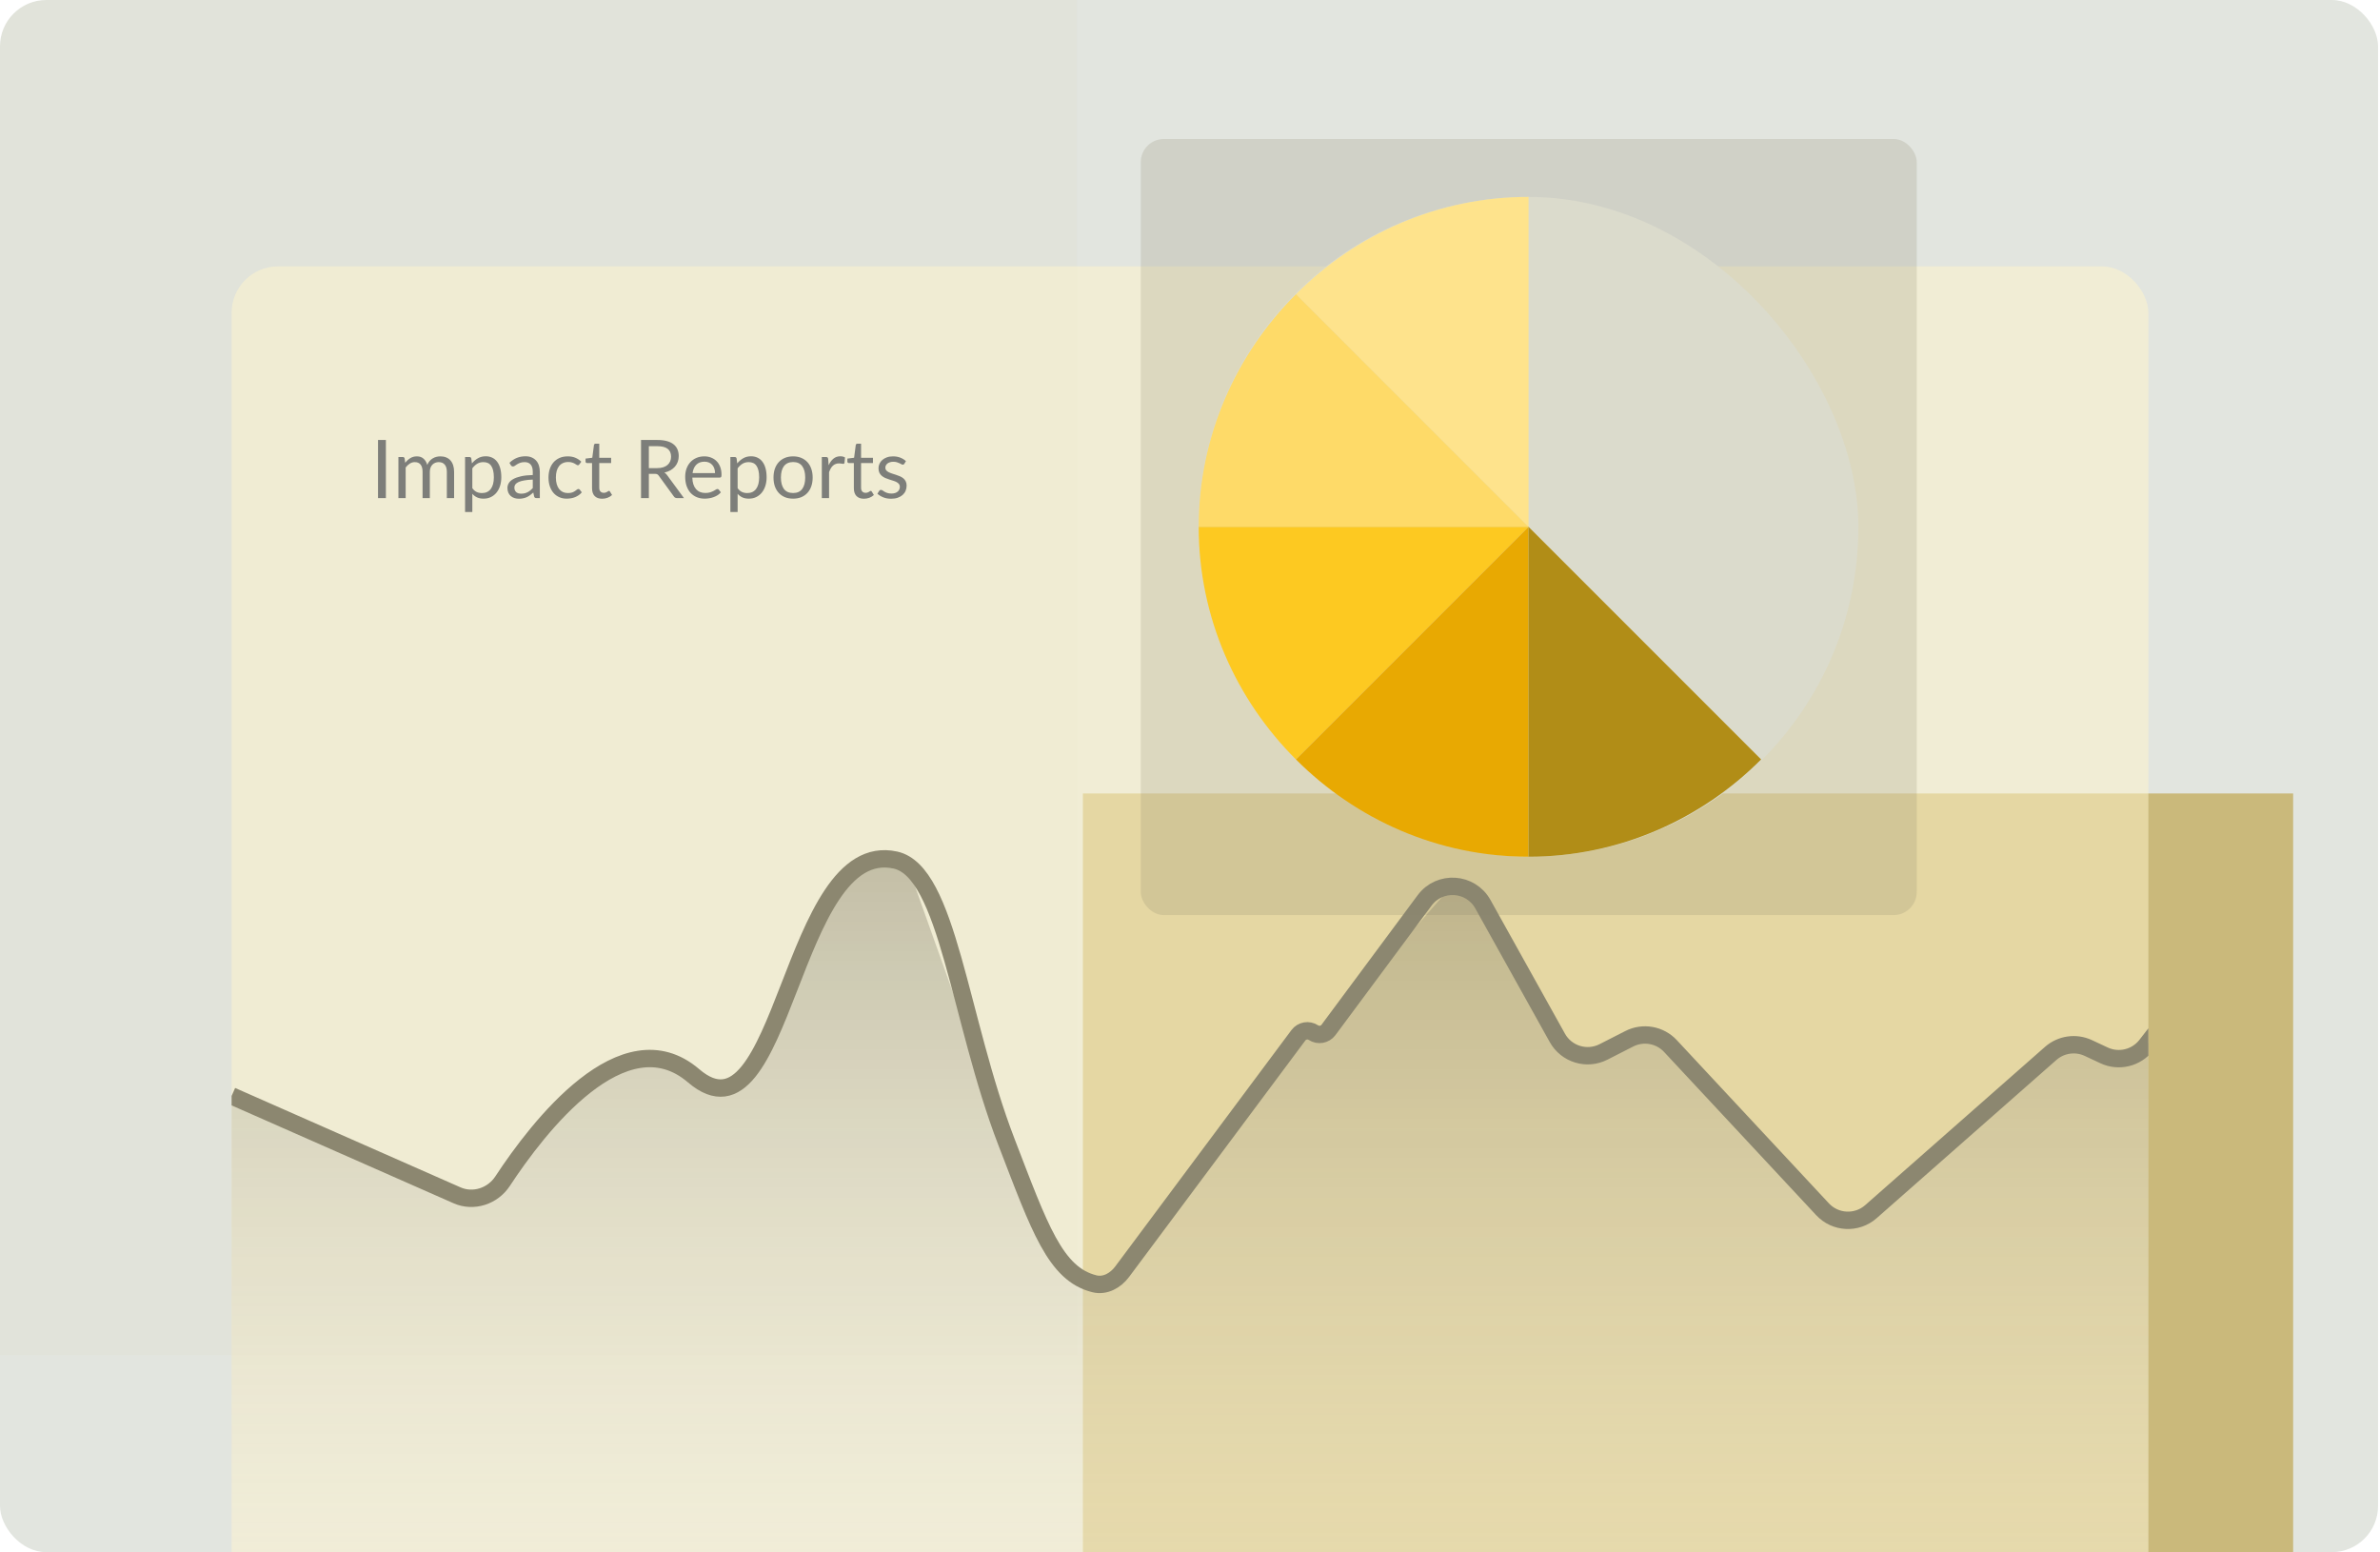 <svg width="411" height="268" viewBox="0 0 411 268" fill="none" xmlns="http://www.w3.org/2000/svg">
<g clip-path="url(#clip0_8249_333)">
<rect width="410.667" height="268" rx="8" fill="#E2E5DF"/>
<g opacity="0.1" filter="url(#filter0_f_8249_333)">
<rect width="234" height="234" transform="translate(-48)" fill="#D9D1AD"/>
</g>
<g opacity="0.5" filter="url(#filter1_f_8249_333)">
<rect width="209" height="209" transform="translate(187 137)" fill="#B18D17"/>
</g>
<g clip-path="url(#clip1_8249_333)">
<rect x="40" y="46" width="331" height="241" rx="8" fill="#FFF6CC" fill-opacity="0.5"/>
<path d="M82.235 207.715L40 189.148V287H400V154.523L394.972 153.018L367.821 183.628L356.76 180.617L322.57 209.22L318.547 211.729L283.855 178.108L273.296 183.628L254.19 153.018H250.67L228.547 178.108H226.034L210.95 197.177L193.352 219.758L188.827 222.769L178.771 211.227L157.654 152.014L152.626 148L144.581 152.014L130 184.632L124.469 189.148L113.408 182.123L103.352 184.632L82.235 207.715Z" fill="url(#paint0_linear_8249_333)"/>
<path d="M40 189.222L78.925 206.385C81.76 207.635 85.087 206.538 86.787 203.949C92.907 194.632 107.695 175.395 119.776 185.745C135.428 199.154 136.34 144.504 154.614 148.497C163.703 150.483 165.617 175.933 173.801 197.168C179.526 212.022 182.217 219.977 188.992 221.66C190.83 222.117 192.645 221.105 193.777 219.586L224.22 178.753C224.828 177.938 225.965 177.737 226.815 178.295C227.666 178.853 228.805 178.65 229.412 177.833L246.019 155.46C248.616 151.962 253.958 152.311 256.078 156.117L268.938 179.202C270.509 182.022 274.03 183.094 276.906 181.627L281.355 179.358C283.741 178.141 286.644 178.653 288.47 180.613L314.734 208.794C316.948 211.17 320.65 211.353 323.087 209.208L354.133 181.885C355.924 180.308 358.48 179.944 360.642 180.956L363.346 182.222C365.884 183.411 368.907 182.684 370.628 180.472L390.162 155.345C392.233 152.681 396.093 152.248 398.703 154.387L400 155.45" stroke="#8C8770" stroke-width="3"/>
<path d="M66.639 86H65.281V75.969H66.639V86ZM68.802 86V78.909H69.55C69.728 78.909 69.838 78.995 69.879 79.168L69.971 79.896C70.232 79.574 70.526 79.31 70.853 79.105C71.179 78.9 71.557 78.797 71.987 78.797C72.463 78.797 72.847 78.93 73.141 79.196C73.44 79.462 73.655 79.821 73.785 80.274C73.888 80.017 74.019 79.796 74.177 79.609C74.341 79.422 74.523 79.268 74.724 79.147C74.924 79.026 75.136 78.937 75.361 78.881C75.589 78.825 75.82 78.797 76.053 78.797C76.427 78.797 76.758 78.858 77.047 78.979C77.341 79.096 77.589 79.268 77.79 79.497C77.995 79.726 78.151 80.008 78.258 80.344C78.366 80.675 78.419 81.056 78.419 81.485V86H77.166V81.485C77.166 80.93 77.045 80.51 76.802 80.225C76.56 79.936 76.21 79.791 75.752 79.791C75.547 79.791 75.351 79.828 75.165 79.903C74.983 79.973 74.822 80.078 74.681 80.218C74.541 80.358 74.43 80.535 74.346 80.75C74.266 80.96 74.227 81.205 74.227 81.485V86H72.974V81.485C72.974 80.916 72.859 80.491 72.63 80.211C72.402 79.931 72.068 79.791 71.629 79.791C71.322 79.791 71.037 79.875 70.775 80.043C70.514 80.206 70.274 80.43 70.055 80.715V86H68.802ZM80.313 88.401V78.909H81.062C81.24 78.909 81.349 78.995 81.391 79.168L81.496 80.008C81.799 79.639 82.147 79.343 82.539 79.119C82.931 78.895 83.379 78.783 83.883 78.783C84.294 78.783 84.665 78.862 84.996 79.021C85.328 79.175 85.61 79.406 85.843 79.714C86.076 80.017 86.256 80.395 86.382 80.848C86.508 81.301 86.571 81.821 86.571 82.409C86.571 82.932 86.501 83.419 86.361 83.872C86.221 84.32 86.018 84.71 85.752 85.041C85.491 85.368 85.169 85.627 84.786 85.818C84.408 86.005 83.981 86.098 83.505 86.098C83.071 86.098 82.698 86.026 82.385 85.881C82.077 85.736 81.804 85.531 81.566 85.265V88.401H80.313ZM83.477 79.791C83.071 79.791 82.714 79.884 82.406 80.071C82.103 80.258 81.823 80.521 81.566 80.862V84.292C81.79 84.6 82.037 84.817 82.308 84.943C82.584 85.069 82.889 85.132 83.225 85.132C83.888 85.132 84.397 84.896 84.751 84.425C85.106 83.954 85.283 83.282 85.283 82.409C85.283 81.947 85.241 81.55 85.157 81.219C85.078 80.888 84.961 80.617 84.807 80.407C84.653 80.192 84.464 80.036 84.24 79.938C84.016 79.84 83.762 79.791 83.477 79.791ZM92.669 86C92.547 86 92.454 85.981 92.389 85.944C92.323 85.902 92.272 85.823 92.235 85.706L92.095 85.041C91.908 85.209 91.724 85.361 91.542 85.496C91.365 85.627 91.178 85.739 90.982 85.832C90.79 85.921 90.583 85.988 90.359 86.035C90.139 86.086 89.894 86.112 89.624 86.112C89.349 86.112 89.09 86.075 88.847 86C88.604 85.921 88.392 85.804 88.21 85.65C88.032 85.496 87.89 85.302 87.783 85.069C87.68 84.831 87.629 84.551 87.629 84.229C87.629 83.949 87.706 83.681 87.86 83.424C88.014 83.163 88.263 82.932 88.609 82.731C88.954 82.53 89.404 82.367 89.96 82.241C90.515 82.11 91.197 82.036 92.004 82.017V81.464C92.004 80.913 91.885 80.498 91.647 80.218C91.409 79.933 91.061 79.791 90.604 79.791C90.296 79.791 90.037 79.831 89.827 79.91C89.621 79.985 89.442 80.071 89.288 80.169C89.138 80.262 89.008 80.349 88.896 80.428C88.788 80.503 88.681 80.54 88.574 80.54C88.49 80.54 88.418 80.519 88.357 80.477C88.296 80.43 88.245 80.374 88.203 80.309L87.979 79.91C88.371 79.532 88.793 79.25 89.246 79.063C89.698 78.876 90.2 78.783 90.751 78.783C91.147 78.783 91.5 78.848 91.808 78.979C92.116 79.11 92.375 79.292 92.585 79.525C92.795 79.758 92.954 80.041 93.061 80.372C93.168 80.703 93.222 81.067 93.222 81.464V86H92.669ZM89.995 85.237C90.214 85.237 90.415 85.216 90.597 85.174C90.779 85.127 90.949 85.064 91.108 84.985C91.271 84.901 91.425 84.801 91.57 84.684C91.719 84.563 91.864 84.427 92.004 84.278V82.808C91.43 82.827 90.94 82.873 90.534 82.948C90.132 83.018 89.803 83.111 89.547 83.228C89.295 83.345 89.111 83.482 88.994 83.641C88.882 83.8 88.826 83.977 88.826 84.173C88.826 84.36 88.856 84.521 88.917 84.656C88.978 84.791 89.059 84.903 89.162 84.992C89.269 85.076 89.393 85.139 89.533 85.181C89.677 85.218 89.832 85.237 89.995 85.237ZM100.055 80.169C100.017 80.22 99.98 80.26 99.943 80.288C99.906 80.316 99.854 80.33 99.789 80.33C99.719 80.33 99.642 80.302 99.558 80.246C99.474 80.185 99.369 80.12 99.243 80.05C99.121 79.98 98.97 79.917 98.788 79.861C98.611 79.8 98.391 79.77 98.13 79.77C97.78 79.77 97.472 79.833 97.206 79.959C96.94 80.08 96.716 80.258 96.534 80.491C96.356 80.724 96.221 81.007 96.128 81.338C96.039 81.669 95.995 82.04 95.995 82.451C95.995 82.88 96.044 83.263 96.142 83.599C96.24 83.93 96.377 84.21 96.555 84.439C96.737 84.663 96.954 84.836 97.206 84.957C97.463 85.074 97.749 85.132 98.067 85.132C98.37 85.132 98.62 85.097 98.816 85.027C99.012 84.952 99.173 84.871 99.299 84.782C99.43 84.693 99.537 84.614 99.621 84.544C99.71 84.469 99.796 84.432 99.88 84.432C99.983 84.432 100.062 84.472 100.118 84.551L100.468 85.006C100.314 85.197 100.139 85.361 99.943 85.496C99.747 85.631 99.534 85.746 99.306 85.839C99.082 85.928 98.846 85.993 98.599 86.035C98.352 86.077 98.1 86.098 97.843 86.098C97.4 86.098 96.987 86.016 96.604 85.853C96.226 85.69 95.897 85.454 95.617 85.146C95.337 84.833 95.118 84.451 94.959 83.998C94.8 83.545 94.721 83.03 94.721 82.451C94.721 81.924 94.793 81.436 94.938 80.988C95.087 80.54 95.302 80.155 95.582 79.833C95.867 79.506 96.214 79.252 96.625 79.07C97.04 78.888 97.516 78.797 98.053 78.797C98.552 78.797 98.991 78.879 99.369 79.042C99.751 79.201 100.09 79.427 100.384 79.721L100.055 80.169ZM103.982 86.112C103.422 86.112 102.991 85.956 102.687 85.643C102.389 85.33 102.239 84.88 102.239 84.292V79.952H101.385C101.311 79.952 101.248 79.931 101.196 79.889C101.145 79.842 101.119 79.772 101.119 79.679V79.182L102.281 79.035L102.568 76.844C102.582 76.774 102.613 76.718 102.659 76.676C102.711 76.629 102.776 76.606 102.855 76.606H103.485V79.049H105.536V79.952H103.485V84.208C103.485 84.507 103.558 84.728 103.702 84.873C103.847 85.018 104.034 85.09 104.262 85.09C104.393 85.09 104.505 85.074 104.598 85.041C104.696 85.004 104.78 84.964 104.85 84.922C104.92 84.88 104.979 84.843 105.025 84.81C105.077 84.773 105.121 84.754 105.158 84.754C105.224 84.754 105.282 84.794 105.333 84.873L105.697 85.468C105.483 85.669 105.224 85.827 104.92 85.944C104.617 86.056 104.304 86.112 103.982 86.112ZM112.05 81.814V86H110.699V75.969H113.534C114.169 75.969 114.717 76.034 115.179 76.165C115.641 76.291 116.021 76.475 116.32 76.718C116.623 76.961 116.847 77.255 116.992 77.6C117.137 77.941 117.209 78.323 117.209 78.748C117.209 79.103 117.153 79.434 117.041 79.742C116.929 80.05 116.766 80.328 116.551 80.575C116.341 80.818 116.082 81.028 115.774 81.205C115.471 81.378 115.125 81.506 114.738 81.59C114.915 81.702 115.065 81.844 115.186 82.017L118.112 86H116.908C116.661 86 116.479 85.904 116.362 85.713L113.758 82.129C113.679 82.017 113.592 81.938 113.499 81.891C113.41 81.84 113.27 81.814 113.079 81.814H112.05ZM112.05 80.827H113.478C113.87 80.827 114.215 80.78 114.514 80.687C114.817 80.589 115.069 80.454 115.27 80.281C115.475 80.104 115.629 79.894 115.732 79.651C115.835 79.408 115.886 79.14 115.886 78.846C115.886 78.249 115.69 77.798 115.298 77.495C114.906 77.192 114.318 77.04 113.534 77.04H112.05V80.827ZM121.636 78.797C122.061 78.797 122.453 78.869 122.812 79.014C123.176 79.154 123.489 79.359 123.75 79.63C124.016 79.896 124.224 80.227 124.373 80.624C124.522 81.016 124.597 81.464 124.597 81.968C124.597 82.164 124.576 82.295 124.534 82.36C124.492 82.425 124.413 82.458 124.296 82.458H119.557C119.566 82.906 119.627 83.296 119.739 83.627C119.851 83.958 120.005 84.236 120.201 84.46C120.397 84.679 120.63 84.845 120.901 84.957C121.172 85.064 121.475 85.118 121.811 85.118C122.124 85.118 122.392 85.083 122.616 85.013C122.845 84.938 123.041 84.859 123.204 84.775C123.367 84.691 123.503 84.614 123.61 84.544C123.722 84.469 123.818 84.432 123.897 84.432C124 84.432 124.079 84.472 124.135 84.551L124.485 85.006C124.331 85.193 124.147 85.356 123.932 85.496C123.717 85.631 123.486 85.743 123.239 85.832C122.996 85.921 122.744 85.986 122.483 86.028C122.222 86.075 121.963 86.098 121.706 86.098C121.216 86.098 120.763 86.016 120.348 85.853C119.937 85.685 119.58 85.442 119.277 85.125C118.978 84.803 118.745 84.406 118.577 83.935C118.409 83.464 118.325 82.922 118.325 82.311C118.325 81.816 118.4 81.354 118.549 80.925C118.703 80.496 118.922 80.125 119.207 79.812C119.492 79.495 119.839 79.247 120.25 79.07C120.661 78.888 121.123 78.797 121.636 78.797ZM121.664 79.714C121.062 79.714 120.588 79.889 120.243 80.239C119.898 80.584 119.683 81.065 119.599 81.681H123.477C123.477 81.392 123.435 81.128 123.351 80.89C123.272 80.647 123.153 80.44 122.994 80.267C122.84 80.09 122.651 79.954 122.427 79.861C122.203 79.763 121.949 79.714 121.664 79.714ZM126.128 88.401V78.909H126.877C127.054 78.909 127.164 78.995 127.206 79.168L127.311 80.008C127.614 79.639 127.962 79.343 128.354 79.119C128.746 78.895 129.194 78.783 129.698 78.783C130.108 78.783 130.479 78.862 130.811 79.021C131.142 79.175 131.424 79.406 131.658 79.714C131.891 80.017 132.071 80.395 132.197 80.848C132.323 81.301 132.386 81.821 132.386 82.409C132.386 82.932 132.316 83.419 132.176 83.872C132.036 84.32 131.833 84.71 131.567 85.041C131.305 85.368 130.983 85.627 130.601 85.818C130.223 86.005 129.796 86.098 129.32 86.098C128.886 86.098 128.512 86.026 128.2 85.881C127.892 85.736 127.619 85.531 127.381 85.265V88.401H126.128ZM129.292 79.791C128.886 79.791 128.529 79.884 128.221 80.071C127.917 80.258 127.637 80.521 127.381 80.862V84.292C127.605 84.6 127.852 84.817 128.123 84.943C128.398 85.069 128.704 85.132 129.04 85.132C129.702 85.132 130.211 84.896 130.566 84.425C130.92 83.954 131.098 83.282 131.098 82.409C131.098 81.947 131.056 81.55 130.972 81.219C130.892 80.888 130.776 80.617 130.622 80.407C130.468 80.192 130.279 80.036 130.055 79.938C129.831 79.84 129.576 79.791 129.292 79.791ZM136.964 78.797C137.482 78.797 137.949 78.883 138.364 79.056C138.78 79.229 139.134 79.474 139.428 79.791C139.722 80.108 139.946 80.493 140.1 80.946C140.259 81.394 140.338 81.896 140.338 82.451C140.338 83.011 140.259 83.515 140.1 83.963C139.946 84.411 139.722 84.794 139.428 85.111C139.134 85.428 138.78 85.673 138.364 85.846C137.949 86.014 137.482 86.098 136.964 86.098C136.442 86.098 135.97 86.014 135.55 85.846C135.135 85.673 134.78 85.428 134.486 85.111C134.192 84.794 133.966 84.411 133.807 83.963C133.653 83.515 133.576 83.011 133.576 82.451C133.576 81.896 133.653 81.394 133.807 80.946C133.966 80.493 134.192 80.108 134.486 79.791C134.78 79.474 135.135 79.229 135.55 79.056C135.97 78.883 136.442 78.797 136.964 78.797ZM136.964 85.125C137.664 85.125 138.187 84.892 138.532 84.425C138.878 83.954 139.05 83.298 139.05 82.458C139.05 81.613 138.878 80.955 138.532 80.484C138.187 80.013 137.664 79.777 136.964 79.777C136.61 79.777 136.299 79.838 136.033 79.959C135.772 80.08 135.553 80.255 135.375 80.484C135.203 80.713 135.072 80.995 134.983 81.331C134.899 81.662 134.857 82.038 134.857 82.458C134.857 83.298 135.03 83.954 135.375 84.425C135.725 84.892 136.255 85.125 136.964 85.125ZM141.919 86V78.909H142.633C142.768 78.909 142.861 78.935 142.913 78.986C142.964 79.037 142.999 79.126 143.018 79.252L143.095 80.33C143.319 79.845 143.594 79.467 143.921 79.196C144.252 78.921 144.653 78.783 145.125 78.783C145.274 78.783 145.416 78.799 145.552 78.832C145.692 78.865 145.815 78.916 145.923 78.986L145.832 79.917C145.804 80.034 145.734 80.092 145.622 80.092C145.556 80.092 145.461 80.078 145.335 80.05C145.209 80.022 145.066 80.008 144.908 80.008C144.684 80.008 144.483 80.043 144.306 80.113C144.128 80.178 143.97 80.276 143.83 80.407C143.694 80.533 143.573 80.689 143.466 80.876C143.358 81.063 143.26 81.277 143.172 81.52V86H141.919ZM149.195 86.112C148.635 86.112 148.204 85.956 147.9 85.643C147.602 85.33 147.452 84.88 147.452 84.292V79.952H146.598C146.524 79.952 146.461 79.931 146.409 79.889C146.358 79.842 146.332 79.772 146.332 79.679V79.182L147.494 79.035L147.781 76.844C147.795 76.774 147.826 76.718 147.872 76.676C147.924 76.629 147.989 76.606 148.068 76.606H148.698V79.049H150.749V79.952H148.698V84.208C148.698 84.507 148.771 84.728 148.915 84.873C149.06 85.018 149.247 85.09 149.475 85.09C149.606 85.09 149.718 85.074 149.811 85.041C149.909 85.004 149.993 84.964 150.063 84.922C150.133 84.88 150.192 84.843 150.238 84.81C150.29 84.773 150.334 84.754 150.371 84.754C150.437 84.754 150.495 84.794 150.546 84.873L150.91 85.468C150.696 85.669 150.437 85.827 150.133 85.944C149.83 86.056 149.517 86.112 149.195 86.112ZM156.166 80.078C156.11 80.181 156.023 80.232 155.907 80.232C155.837 80.232 155.757 80.206 155.669 80.155C155.58 80.104 155.47 80.048 155.34 79.987C155.214 79.922 155.062 79.863 154.885 79.812C154.707 79.756 154.497 79.728 154.255 79.728C154.045 79.728 153.856 79.756 153.688 79.812C153.52 79.863 153.375 79.936 153.254 80.029C153.137 80.122 153.046 80.232 152.981 80.358C152.92 80.479 152.89 80.612 152.89 80.757C152.89 80.939 152.941 81.091 153.044 81.212C153.151 81.333 153.291 81.438 153.464 81.527C153.636 81.616 153.832 81.695 154.052 81.765C154.271 81.83 154.495 81.903 154.724 81.982C154.957 82.057 155.183 82.141 155.403 82.234C155.622 82.327 155.818 82.444 155.991 82.584C156.163 82.724 156.301 82.897 156.404 83.102C156.511 83.303 156.565 83.545 156.565 83.83C156.565 84.157 156.506 84.46 156.39 84.74C156.273 85.015 156.1 85.256 155.872 85.461C155.643 85.662 155.363 85.82 155.032 85.937C154.7 86.054 154.318 86.112 153.884 86.112C153.389 86.112 152.941 86.033 152.54 85.874C152.138 85.711 151.798 85.503 151.518 85.251L151.812 84.775C151.849 84.714 151.893 84.668 151.945 84.635C151.996 84.602 152.061 84.586 152.141 84.586C152.225 84.586 152.313 84.619 152.407 84.684C152.5 84.749 152.612 84.822 152.743 84.901C152.878 84.98 153.041 85.053 153.233 85.118C153.424 85.183 153.662 85.216 153.947 85.216C154.189 85.216 154.402 85.186 154.584 85.125C154.766 85.06 154.917 84.973 155.039 84.866C155.16 84.759 155.249 84.635 155.305 84.495C155.365 84.355 155.396 84.206 155.396 84.047C155.396 83.851 155.342 83.69 155.235 83.564C155.132 83.433 154.994 83.324 154.822 83.235C154.649 83.142 154.451 83.062 154.227 82.997C154.007 82.927 153.781 82.855 153.548 82.78C153.319 82.705 153.093 82.621 152.869 82.528C152.649 82.43 152.453 82.309 152.281 82.164C152.108 82.019 151.968 81.842 151.861 81.632C151.758 81.417 151.707 81.158 151.707 80.855C151.707 80.584 151.763 80.325 151.875 80.078C151.987 79.826 152.15 79.607 152.365 79.42C152.579 79.229 152.843 79.077 153.156 78.965C153.468 78.853 153.825 78.797 154.227 78.797C154.693 78.797 155.111 78.872 155.48 79.021C155.853 79.166 156.175 79.366 156.446 79.623L156.166 80.078Z" fill="#7D7E7A"/>
</g>
<rect x="197" y="24" width="134" height="134" rx="3.99" fill="#8A856D" fill-opacity="0.2"/>
<rect x="207.001" y="34.002" width="113.923" height="113.923" rx="56.962" fill="#DBDBCC"/>
<path d="M263.962 90.961V34C248.277 34 234.076 40.488 223.797 50.796L263.962 90.961Z" fill="#FEE38C"/>
<path d="M263.962 90.963H207C207 75.277 213.489 61.077 223.797 50.797L263.962 90.963Z" fill="#FEDA68"/>
<path d="M263.962 90.963H207C207 106.649 213.489 120.849 223.797 131.128L263.962 90.963Z" fill="#FDC921"/>
<path d="M263.962 90.961V147.923C248.277 147.923 234.076 141.435 223.797 131.127L263.962 90.961Z" fill="#E8A902"/>
<path d="M263.962 90.961V147.923C279.648 147.923 293.848 141.435 304.127 131.127L263.962 90.961Z" fill="#B18D17"/>
</g>
<defs>
<filter id="filter0_f_8249_333" x="-148" y="-100" width="434" height="434" filterUnits="userSpaceOnUse" color-interpolation-filters="sRGB">
<feFlood flood-opacity="0" result="BackgroundImageFix"/>
<feBlend mode="normal" in="SourceGraphic" in2="BackgroundImageFix" result="shape"/>
<feGaussianBlur stdDeviation="50" result="effect1_foregroundBlur_8249_333"/>
</filter>
<filter id="filter1_f_8249_333" x="87" y="37" width="409" height="409" filterUnits="userSpaceOnUse" color-interpolation-filters="sRGB">
<feFlood flood-opacity="0" result="BackgroundImageFix"/>
<feBlend mode="normal" in="SourceGraphic" in2="BackgroundImageFix" result="shape"/>
<feGaussianBlur stdDeviation="50" result="effect1_foregroundBlur_8249_333"/>
</filter>
<linearGradient id="paint0_linear_8249_333" x1="220" y1="148" x2="220" y2="287" gradientUnits="userSpaceOnUse">
<stop stop-color="#7E7962" stop-opacity="0.4"/>
<stop offset="1" stop-color="white" stop-opacity="0.08"/>
</linearGradient>
<clipPath id="clip0_8249_333">
<rect width="410.667" height="268" rx="8" fill="white"/>
</clipPath>
<clipPath id="clip1_8249_333">
<rect x="40" y="46" width="331" height="241" rx="8" fill="white"/>
</clipPath>
</defs>
</svg>
